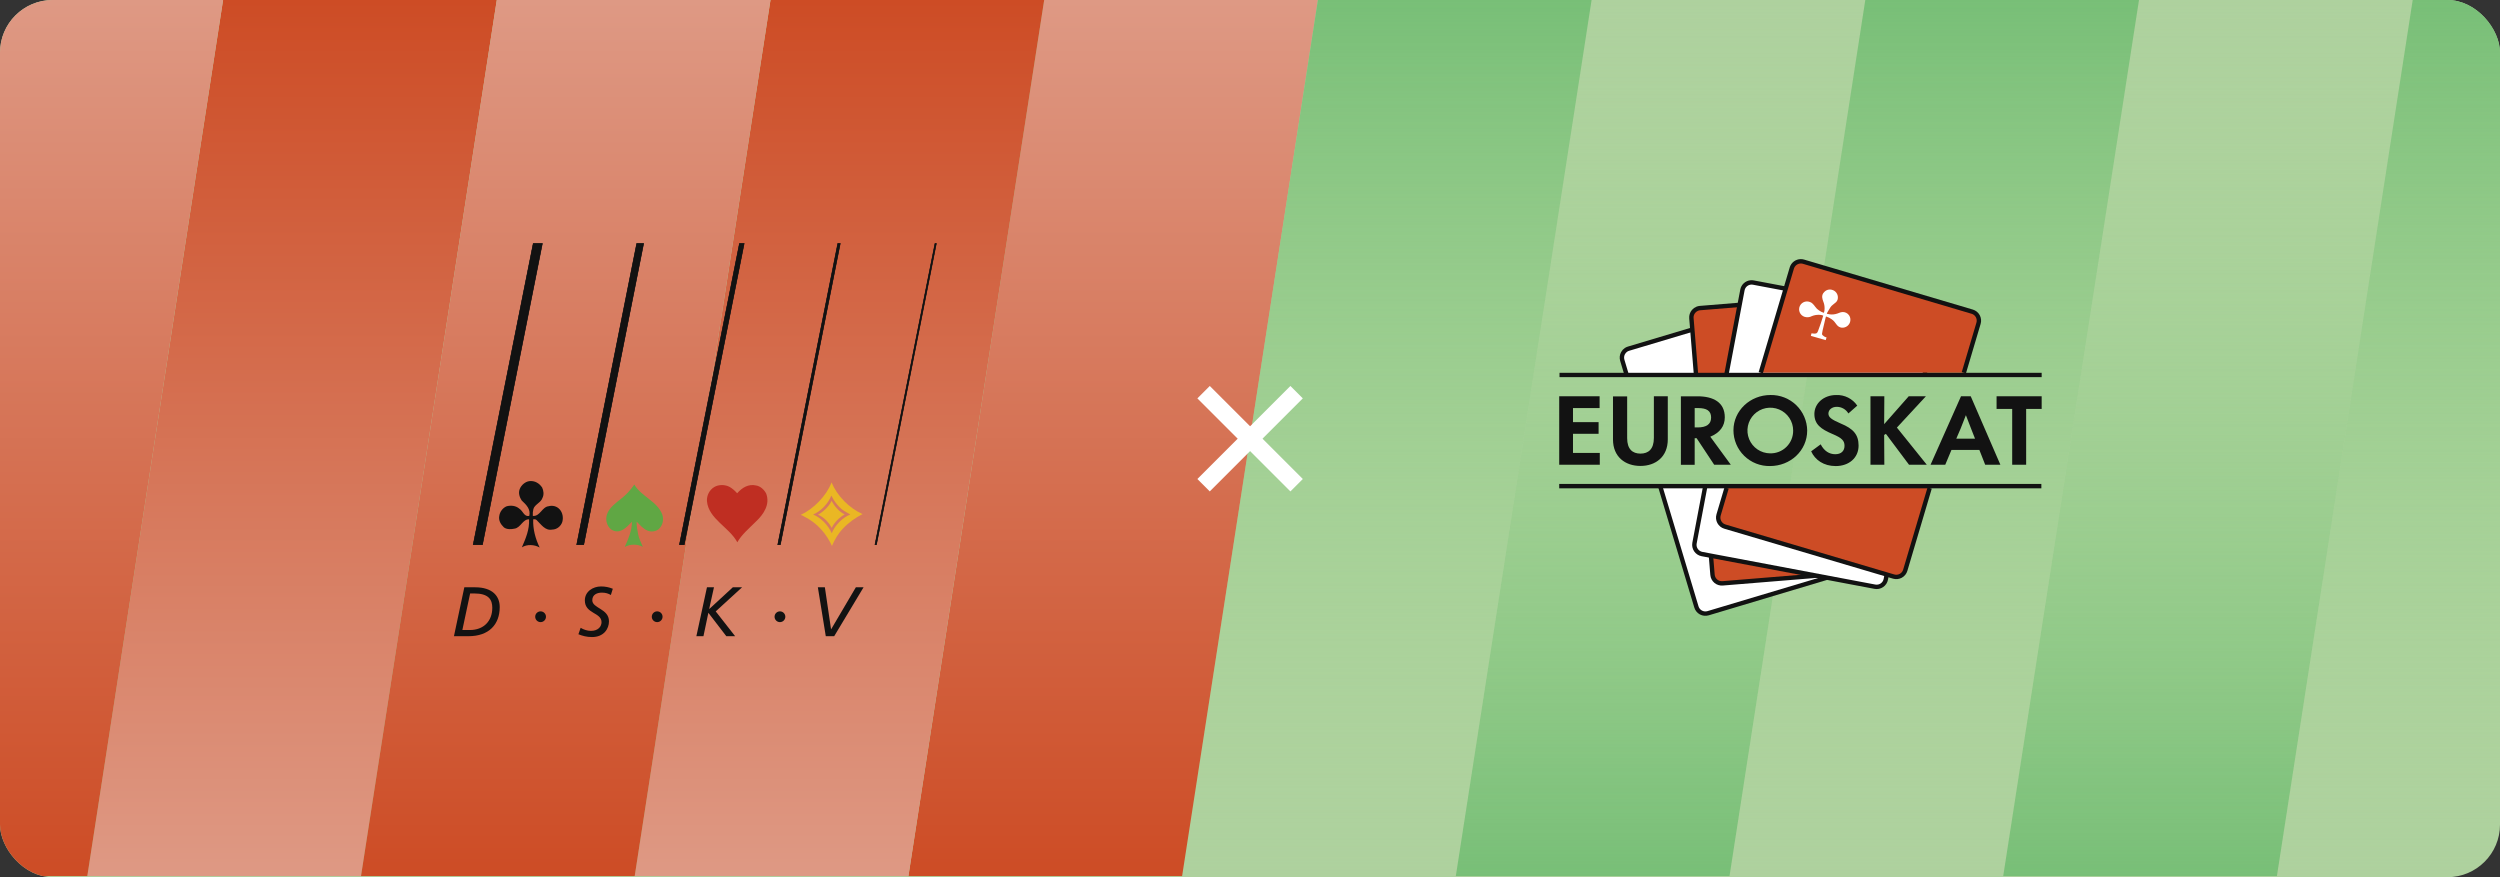 <svg width="1140" height="400" viewBox="0 0 1140 400" fill="none" xmlns="http://www.w3.org/2000/svg">
<rect x="0" y="0" width="1140" height="400" fill="#333333" stroke="none"/>
<rect y="0" width="1140" height="400" rx="24" fill="#AED19E"/>
<g clip-path="url(#clip0_1971_10531)">
<path d="M539.04 399.5L600.961 0H476.153L414.232 399.5H539.04Z" fill="url(#paint0_linear_1971_10531)"/>
<path d="M414.232 399.5L476.152 0H351.344L289.424 399.5H414.232Z" fill="url(#paint1_linear_1971_10531)"/>
<path d="M1038.27 399.5L1100.19 0H975.384L913.464 399.5H1038.27Z" fill="url(#paint2_linear_1971_10531)"/>
<path d="M1163.08 399.5L1225 0H1100.19L1038.27 399.5H1163.08Z" fill="url(#paint3_linear_1971_10531)"/>
<path d="M164.617 399.5L226.537 0H101.729L39.809 399.5H164.617Z" fill="url(#paint4_linear_1971_10531)"/>
<path d="M788.656 399.5L850.576 0H725.768L663.848 399.5H788.656Z" fill="url(#paint5_linear_1971_10531)"/>
<path d="M289.423 399.5L351.343 0H226.535L164.615 399.5H289.423Z" fill="url(#paint6_linear_1971_10531)"/>
<path d="M913.464 399.5L975.384 0H850.576L788.656 399.5H913.464Z" fill="url(#paint7_linear_1971_10531)"/>
<path d="M39.808 399.5L101.728 0H-23.08L-85 399.5H39.808Z" fill="url(#paint8_linear_1971_10531)"/>
<path d="M663.848 399.5L725.768 0H600.96L539.04 399.5H663.848Z" fill="url(#paint9_linear_1971_10531)"/>
<g clip-path="url(#clip1_1971_10531)">
<path d="M834.501 170.984L831.618 161.37L824.867 138.835C824.708 138.297 824.444 137.796 824.091 137.361C823.737 136.926 823.3 136.565 822.806 136.3C822.312 136.034 821.77 135.869 821.212 135.813C820.653 135.758 820.089 135.814 819.553 135.977L742.669 158.976C742.259 159.09 741.868 159.266 741.511 159.496C740.918 159.882 740.432 160.411 740.098 161.035C739.83 161.528 739.662 162.069 739.604 162.627C739.547 163.185 739.6 163.748 739.762 164.285L741.765 170.984" fill="white"/>
<path d="M834.501 170.984L831.618 161.37L824.867 138.835C824.708 138.297 824.444 137.796 824.091 137.361C823.737 136.926 823.3 136.565 822.806 136.3C822.312 136.034 821.77 135.869 821.212 135.813C820.653 135.758 820.089 135.814 819.553 135.977L742.669 158.976C742.259 159.09 741.868 159.266 741.511 159.496C740.918 159.882 740.432 160.411 740.098 161.035C739.83 161.528 739.662 162.069 739.604 162.627C739.547 163.185 739.6 163.748 739.762 164.285L741.765 170.984" stroke="#121212" stroke-width="2" stroke-miterlimit="10"/>
<path d="M757.038 221.688L769.879 264.492L773.561 276.766C773.885 277.85 774.627 278.762 775.624 279.3C776.621 279.838 777.79 279.958 778.876 279.635L855.749 256.625C856.834 256.301 857.746 255.56 858.285 254.564C858.823 253.569 858.944 252.4 858.62 251.315L849.67 221.688" fill="white"/>
<path d="M757.038 221.688L769.879 264.492L773.561 276.766C773.885 277.85 774.627 278.762 775.624 279.3C776.621 279.838 777.79 279.958 778.876 279.635L855.749 256.625C856.834 256.301 857.746 255.56 858.285 254.564C858.823 253.569 858.944 252.4 858.62 251.315L849.67 221.688" stroke="#121212" stroke-width="2" stroke-miterlimit="10"/>
<path d="M862.476 170.984L861.689 161.301L859.766 137.863C859.72 137.302 859.563 136.756 859.305 136.256C859.047 135.756 858.692 135.312 858.262 134.949C857.832 134.586 857.334 134.311 856.798 134.14C856.261 133.969 855.696 133.906 855.135 133.953L775.148 140.489C774.75 140.527 774.361 140.62 773.99 140.767C773.331 141.026 772.747 141.443 772.287 141.982C771.922 142.408 771.645 142.903 771.472 143.437C771.299 143.971 771.234 144.534 771.28 145.094L773.399 170.984" fill="#CD4C25"/>
<path d="M862.476 170.984L861.689 161.301L859.766 137.863C859.72 137.302 859.563 136.756 859.305 136.256C859.047 135.756 858.692 135.312 858.262 134.949C857.832 134.586 857.334 134.311 856.798 134.14C856.261 133.969 855.696 133.906 855.135 133.953L775.148 140.489C774.75 140.527 774.361 140.62 773.99 140.767C773.331 141.026 772.747 141.443 772.287 141.982C771.922 142.408 771.645 142.903 771.472 143.437C771.299 143.971 771.234 144.534 771.28 145.094L773.399 170.984" stroke="#121212" stroke-width="2" stroke-miterlimit="10"/>
<path d="M777.544 221.688L779.86 249.383L780.902 262.109C780.949 262.669 781.106 263.215 781.364 263.714C781.622 264.214 781.977 264.657 782.407 265.019C782.838 265.382 783.335 265.655 783.872 265.825C784.409 265.994 784.973 266.056 785.534 266.007L865.51 259.471C866.071 259.424 866.617 259.268 867.118 259.01C867.619 258.752 868.063 258.398 868.427 257.968C868.79 257.538 869.065 257.041 869.236 256.505C869.407 255.969 869.471 255.404 869.423 254.844L866.702 221.607" fill="#CD4C25"/>
<path d="M777.544 221.688L779.86 249.383L780.902 262.109C780.949 262.669 781.106 263.215 781.364 263.714C781.622 264.214 781.977 264.657 782.407 265.019C782.838 265.382 783.335 265.655 783.872 265.825C784.409 265.994 784.973 266.056 785.534 266.007L865.51 259.471C866.071 259.424 866.617 259.268 867.118 259.01C867.619 258.752 868.063 258.398 868.427 257.968C868.79 257.538 869.065 257.041 869.236 256.505C869.407 255.969 869.471 255.404 869.423 254.844L866.702 221.607" stroke="#121212" stroke-width="2" stroke-miterlimit="10"/>
<path d="M877.575 170.984L881.778 148.726C881.885 148.177 881.882 147.611 881.769 147.063C881.656 146.515 881.434 145.995 881.118 145.533C880.477 144.602 879.496 143.958 878.385 143.74L799.533 128.851C799.124 128.775 798.707 128.755 798.294 128.793C797.376 128.887 796.514 129.276 795.837 129.902C795.16 130.528 794.706 131.357 794.542 132.264L787.201 170.995" fill="white"/>
<path d="M877.575 170.984L881.778 148.726C881.885 148.177 881.882 147.611 881.769 147.063C881.656 146.515 881.434 145.995 881.118 145.533C880.477 144.602 879.496 143.958 878.385 143.74L799.533 128.851C799.124 128.775 798.707 128.755 798.294 128.793C797.376 128.887 796.514 129.276 795.837 129.902C795.16 130.528 794.706 131.357 794.542 132.264L787.201 170.995" stroke="#121212" stroke-width="2" stroke-miterlimit="10"/>
<path d="M777.614 221.688L775.078 235.062L772.693 247.66C772.486 248.772 772.728 249.92 773.366 250.854C774.003 251.788 774.985 252.433 776.097 252.646L854.95 267.534C855.501 267.642 856.068 267.638 856.619 267.525C857.169 267.412 857.691 267.19 858.155 266.874C858.619 266.558 859.016 266.153 859.322 265.682C859.629 265.212 859.839 264.685 859.94 264.133L867.212 225.703L867.976 221.688" fill="white"/>
<path d="M777.614 221.688L775.078 235.062L772.693 247.66C772.486 248.772 772.728 249.92 773.366 250.854C774.003 251.788 774.985 252.433 776.097 252.646L854.95 267.534C855.501 267.642 856.068 267.638 856.619 267.525C857.169 267.412 857.691 267.19 858.155 266.874C858.619 266.558 859.016 266.153 859.322 265.682C859.629 265.212 859.839 264.685 859.94 264.133L867.212 225.703L867.976 221.688" stroke="#121212" stroke-width="2" stroke-miterlimit="10"/>
<path d="M787.317 222.533L783.67 234.819C783.349 235.905 783.473 237.073 784.014 238.069C784.554 239.064 785.467 239.804 786.553 240.129L863.495 262.907C864.032 263.067 864.595 263.12 865.152 263.062C865.709 263.004 866.249 262.837 866.742 262.571C867.234 262.305 867.669 261.944 868.022 261.509C868.375 261.074 868.639 260.574 868.798 260.038L879.925 222.533" fill="#CD4C25"/>
<path d="M787.317 222.533L783.67 234.819C783.349 235.905 783.473 237.073 784.014 238.069C784.554 239.064 785.467 239.804 786.553 240.129L863.495 262.907C864.032 263.067 864.595 263.12 865.152 263.062C865.709 263.004 866.249 262.837 866.742 262.571C867.234 262.305 867.669 261.944 868.022 261.509C868.375 261.074 868.639 260.574 868.798 260.038L879.925 222.533" stroke="#121212" stroke-width="2" stroke-miterlimit="10"/>
<path d="M895.511 169.977L902.203 147.43C902.365 146.892 902.419 146.328 902.361 145.769C902.303 145.211 902.136 144.669 901.868 144.176C901.6 143.682 901.237 143.246 900.8 142.894C900.362 142.541 899.86 142.278 899.32 142.12L822.39 119.33C821.991 119.216 821.578 119.158 821.162 119.157C820.244 119.162 819.351 119.462 818.615 120.012C817.88 120.561 817.34 121.332 817.075 122.211L802.902 169.977" fill="#CD4C25"/>
<path d="M895.511 169.977L902.203 147.43C902.365 146.892 902.419 146.328 902.361 145.769C902.303 145.211 902.136 144.669 901.868 144.176C901.6 143.682 901.237 143.246 900.8 142.894C900.362 142.541 899.86 142.278 899.32 142.12L822.39 119.33C821.991 119.216 821.578 119.158 821.162 119.157C820.244 119.162 819.351 119.462 818.615 120.012C817.88 120.561 817.34 121.332 817.075 122.211L802.902 169.977" stroke="#121212" stroke-width="2" stroke-miterlimit="10"/>
<path d="M831.699 142.652C831.921 142.029 832.027 141.37 832.012 140.709C832.044 139.602 831.839 138.502 831.41 137.481C831.181 136.908 831.022 136.31 830.935 135.7C830.872 135.251 830.916 134.793 831.065 134.364C831.214 133.936 831.463 133.549 831.792 133.236C832.221 132.734 832.785 132.366 833.416 132.173C834.048 131.981 834.722 131.972 835.358 132.148C836.181 132.351 836.905 132.839 837.401 133.526C837.897 134.212 838.133 135.052 838.067 135.896C838.038 136.625 837.727 137.313 837.199 137.817C836.757 138.236 836.285 138.623 835.786 138.974C835.327 139.307 834.934 139.722 834.628 140.2C834.142 140.963 833.691 141.75 833.239 142.514C833.16 142.699 833.09 142.888 833.031 143.08C833.505 143.173 833.945 143.3 834.385 143.347C835.557 143.486 836.745 143.356 837.859 142.965C838.299 142.803 838.739 142.618 839.191 142.467C839.758 142.272 840.366 142.227 840.956 142.336C841.546 142.445 842.098 142.706 842.557 143.091C843.016 143.477 843.368 143.975 843.578 144.536C843.787 145.098 843.847 145.705 843.753 146.296C843.623 147.227 843.138 148.071 842.4 148.653C841.663 149.235 840.728 149.51 839.793 149.42C838.937 149.314 838.158 148.873 837.627 148.194C837.251 147.755 836.899 147.295 836.574 146.817C836.185 146.311 835.711 145.876 835.173 145.533C834.467 145.028 833.685 144.637 832.857 144.376L832.648 144.318C832.567 144.584 832.486 144.816 832.428 145.059C831.988 146.933 831.537 148.807 831.108 150.693C830.993 151.167 830.935 151.653 830.854 152.127C830.828 152.246 830.832 152.37 830.866 152.488C830.901 152.605 830.964 152.712 831.051 152.798C831.474 153.262 832.014 153.605 832.614 153.793L832.926 153.874L832.51 155.1L825.759 153.157L826.037 152C826.477 152 826.894 152.115 827.299 152.127C828.341 152.127 828.631 151.942 829.013 150.97C829.881 148.749 830.622 146.482 831.328 144.179C831.328 144.102 831.352 144.01 831.398 143.902C830.794 143.661 830.149 143.543 829.499 143.555C828.335 143.517 827.177 143.734 826.106 144.191C825.345 144.589 824.48 144.743 823.628 144.631C823.118 144.579 822.624 144.42 822.181 144.162C821.737 143.905 821.354 143.556 821.056 143.139C820.758 142.721 820.553 142.245 820.455 141.742C820.356 141.239 820.366 140.721 820.484 140.222C820.603 139.724 820.826 139.256 821.14 138.85C821.454 138.445 821.85 138.111 822.304 137.871C822.757 137.631 823.257 137.491 823.769 137.46C824.281 137.428 824.793 137.507 825.273 137.69C825.707 137.817 826.104 138.047 826.431 138.361C826.928 138.817 827.371 139.329 827.751 139.888C828.21 140.559 828.801 141.129 829.487 141.565C830.162 142.043 830.908 142.41 831.699 142.652Z" fill="white"/>
<path d="M711 211.925V180.69H729.422V186.069H717.287V192.49H728.959V197.8H717.287V206.534H729.503V211.913L711 211.925Z" fill="#121212"/>
<path d="M735.524 200.414V180.747H741.985V199.812C741.985 204.821 744.429 206.846 748.053 206.846C751.677 206.846 754.167 204.821 754.167 199.685V180.701H760.512V200.368C760.512 208.28 755 212.468 748.041 212.468C741.082 212.468 735.524 208.327 735.524 200.414Z" fill="#121212"/>
<path d="M789.251 211.925H781.666L773.654 199.812H772.774V211.948H766.486V180.713H774.071C781.365 180.713 786.506 183.524 786.506 190.28C786.506 194.26 784.318 197.325 779.895 199.142L789.251 211.925ZM772.774 186.081V194.907H774.163C778.042 194.907 780.265 193.496 780.265 190.396C780.265 187.295 778.204 186.081 774.325 186.081H772.774Z" fill="#121212"/>
<path d="M790.455 196.226C790.455 187.237 798.074 180.123 807.349 180.123C809.513 180.083 811.664 180.471 813.678 181.264C815.692 182.058 817.529 183.241 819.084 184.746C820.639 186.251 821.881 188.048 822.738 190.034C823.596 192.02 824.052 194.156 824.08 196.319C824.08 205.516 816.404 212.515 807.14 212.515C804.968 212.562 802.809 212.176 800.788 211.38C798.767 210.583 796.925 209.391 795.371 207.874C793.818 206.357 792.582 204.545 791.738 202.545C790.894 200.545 790.458 198.397 790.455 196.226ZM817.677 196.319C817.677 194.263 817.068 192.253 815.926 190.543C814.785 188.832 813.162 187.498 811.263 186.708C809.363 185.917 807.272 185.706 805.253 186.102C803.233 186.497 801.377 187.48 799.916 188.928C798.455 190.376 797.457 192.224 797.045 194.238C796.634 196.253 796.829 198.344 797.605 200.247C798.382 202.151 799.705 203.783 801.408 204.937C803.111 206.09 805.118 206.714 807.175 206.73C808.554 206.762 809.925 206.515 811.206 206.005C812.488 205.496 813.653 204.733 814.634 203.764C815.614 202.794 816.388 201.637 816.911 200.362C817.434 199.087 817.695 197.72 817.677 196.342V196.319Z" fill="#121212"/>
<path d="M825.887 205.805L830.229 202.612C831.827 205.678 834.143 207.124 836.887 207.124C839.631 207.124 841.101 205.597 841.101 203.283C841.101 200.969 839.944 199.72 835.613 197.904C830.437 195.705 827.357 193.554 827.357 188.788C827.357 184.021 831.526 180.134 837.304 180.134C839.185 180.058 841.054 180.462 842.736 181.308C844.417 182.154 845.855 183.415 846.914 184.97L842.861 188.533C842.32 187.61 841.545 186.845 840.614 186.315C839.683 185.785 838.629 185.509 837.558 185.514C835.324 185.514 833.76 186.879 833.76 188.579C833.76 190.28 835.115 191.275 839.411 193.137C845.015 195.451 847.516 198.112 847.516 203.202C847.516 208.836 843.058 212.526 837.095 212.526C831.618 212.538 827.67 209.738 825.887 205.805Z" fill="#121212"/>
<path d="M870.511 211.925L859.975 197.846L859.176 198.343L859.257 211.925H852.935V180.69H859.257L859.176 193.415L870.384 180.69H878.223L864.988 194.977L878.617 211.925H870.511Z" fill="#121212"/>
<path d="M905.248 211.925L902.596 205.18H889.86L887.034 211.925H880.33L894.225 180.69H898.648L912.172 211.925H905.248ZM892.06 200.044H900.616L898.845 195.532C898.046 193.461 897.201 191.391 896.448 189.32C895.649 191.391 894.85 193.461 894.005 195.532L892.06 200.044Z" fill="#121212"/>
<path d="M917.557 211.925V186.474H910.436V180.69H931V186.474H923.925V211.925H917.557Z" fill="#121212"/>
<path d="M711 221.688H930.861" stroke="#121212" stroke-width="2" stroke-miterlimit="10"/>
<path d="M711.139 170.984H931" stroke="#121212" stroke-width="2" stroke-miterlimit="10"/>
</g>
<rect x="546" y="181.657" width="8" height="60" transform="rotate(-45 546 181.657)" fill="white"/>
<rect x="551.657" y="224.083" width="8" height="60" transform="rotate(-135 551.657 224.083)" fill="white"/>
<path d="M247.225 222.322C247.882 223.799 248.123 225.516 247.389 226.987C246.733 229.197 243.791 230.017 243.217 232.144C242.971 233.124 242.889 234.108 242.971 235.256C246.246 235.584 247.143 231.16 250.173 230.837C252.054 230.345 253.941 230.837 255.248 232.314C256.56 233.785 256.965 236.076 256.396 238.045C255.74 240.008 253.859 241.485 251.813 241.485C248.62 242.141 246.738 239.111 244.693 237.148C244.283 236.738 243.714 236.738 243.135 236.82C242.971 241.403 244.201 245.739 246.082 249.671C243.709 248.277 240.269 248.113 237.978 249.589C239.695 245.575 241.499 241.485 241.253 236.82C238.388 236.656 237.403 240.746 234.543 241.074C233.067 241.403 231.108 241.485 229.796 240.5C228.325 239.111 227.259 237.307 227.669 235.261C227.915 233.38 229.304 231.499 231.108 230.842C233.072 230.35 235.199 230.596 236.758 231.909C238.557 233.052 238.967 235.753 241.34 235.266C242.079 232.237 240.028 230.191 237.901 228.228C236.922 226.757 236.265 224.793 237.004 222.989C237.66 221.272 239.459 219.631 241.422 219.39C243.873 219.129 245.918 220.354 247.225 222.322Z" fill="#121212"/>
<path d="M302.011 234.656C302.816 237.076 302.144 239.762 300.263 241.377C298.92 242.381 296.905 242.653 295.357 241.982C293.342 241.243 291.866 239.429 290.318 237.886C290.185 239.967 290.723 241.915 291.056 243.93C291.461 245.811 292.399 247.559 293.137 249.374C290.718 248.031 287.293 248.031 284.874 249.44C286.483 245.811 288.165 242.048 288.165 237.886C285.884 240.305 283.126 243.391 279.568 241.915C277.892 241.243 276.882 239.429 276.543 237.819C275.6 231.504 282.521 228.751 286.217 224.721C287.36 223.512 288.37 222.235 289.241 220.959C292.537 226.526 299.725 228.541 302.011 234.656Z" fill="#60A744"/>
<path d="M336.136 224.932C338.433 222.343 341.319 220.564 344.795 221.379C346.717 221.672 348.496 223.302 349.383 225.081C351.233 229.966 348.276 234.482 344.646 237.886C341.688 240.849 338.208 243.735 336.208 247.288C332.656 240.475 323.034 236.63 322.367 228.484C322.219 225.967 323.48 223.379 325.771 222.046C327.77 220.862 330.728 220.938 332.728 222.046C333.989 222.789 335.101 223.748 336.136 224.932Z" fill="#BF2E22"/>
<path d="M379.212 219.969C376.828 226.131 371.061 232.032 365.094 234.815C365.494 234.948 366.186 235.143 366.452 235.405C372.993 238.624 376.853 243.556 379.376 248.923C380.632 246.139 382.062 243.427 384.379 241.044C387.029 238.193 390.146 236.071 393.324 234.415C387.362 231.832 381.595 225.998 379.212 219.969ZM379.278 243.161C377.689 239.583 374.439 236.138 370.794 234.615C374.372 233.088 377.689 229.576 379.078 225.998C380.467 228.715 382.656 231.765 385.573 233.354C386.235 233.816 387.029 234.082 387.762 234.615C384.246 235.938 380.667 239.583 379.278 243.161Z" fill="#EAB724"/>
<path d="M385.179 234.579C382.769 235.845 380.427 238.311 379.222 240.715C378.023 238.188 375.613 235.784 373.024 234.697C375.49 233.375 378.017 230.909 379.222 228.382C380.488 230.847 382.59 233.313 385.179 234.579Z" fill="#EAB724"/>
<path fill-rule="evenodd" clip-rule="evenodd" d="M214.382 270.612H216.238C222.727 270.612 224.486 273.329 224.486 277.164C224.486 283.202 220.554 287.293 214.228 287.293H210.834L214.382 270.612ZM207 290.107H213.649C222.984 290.107 227.874 284.74 227.874 276.815C227.874 271.796 224.517 267.803 216.653 267.803H211.732L207 290.107Z" fill="#121212"/>
<path fill-rule="evenodd" clip-rule="evenodd" d="M279.44 268.474C277.749 267.772 275.924 267.418 274.073 267.418C270.398 267.418 266.691 269.72 266.691 273.78C266.691 279.978 274.299 279.178 274.299 283.72C274.299 285.576 272.858 287.682 269.475 287.682C267.906 287.682 266.086 287.108 264.774 286.278L263.754 289.22C265.543 289.923 267.399 290.497 269.987 290.497C275.36 290.497 277.692 286.693 277.692 283.34C277.692 277.491 270.085 277.461 270.085 273.724C270.085 271.073 272.387 270.238 274.493 270.238C276.185 270.238 277.497 270.684 278.553 271.324L279.44 268.474Z" fill="#121212"/>
<path fill-rule="evenodd" clip-rule="evenodd" d="M317.544 290.107H320.774L323.014 279.435L331.195 290.107H335.224L326.366 278.794L338.387 267.803H334.168L323.46 277.676L323.398 277.615L325.572 267.803H322.373L317.544 290.107Z" fill="#121212"/>
<path fill-rule="evenodd" clip-rule="evenodd" d="M393.787 267.803H390.27L379.018 286.914H378.956L376.142 267.803H372.943L376.557 290.107H380.392L393.787 267.803Z" fill="#121212"/>
<path fill-rule="evenodd" clip-rule="evenodd" d="M220.005 248.41H215.761L243.14 111H247.339L220.005 248.41Z" fill="#121212"/>
<path fill-rule="evenodd" clip-rule="evenodd" d="M220.005 248.41H215.761L243.14 111H247.339L220.005 248.41Z" fill="#121212" stroke="#121212" stroke-width="0.228" stroke-miterlimit="22.926"/>
<path fill-rule="evenodd" clip-rule="evenodd" d="M266.189 248.41H262.954L290.334 111H293.522L266.189 248.41Z" fill="#121212"/>
<path fill-rule="evenodd" clip-rule="evenodd" d="M266.189 248.41H262.954L290.334 111H293.522L266.189 248.41Z" fill="#121212" stroke="#121212" stroke-width="0.228" stroke-miterlimit="22.926"/>
<path fill-rule="evenodd" clip-rule="evenodd" d="M312.027 248.41H309.808L337.182 111H339.361L312.027 248.41Z" fill="#121212"/>
<path fill-rule="evenodd" clip-rule="evenodd" d="M312.027 248.41H309.808L337.182 111H339.361L312.027 248.41Z" fill="#121212" stroke="#121212" stroke-width="0.228" stroke-miterlimit="22.926"/>
<path fill-rule="evenodd" clip-rule="evenodd" d="M355.847 248.41H354.638L382.017 111H383.181L355.847 248.41Z" fill="#121212"/>
<path fill-rule="evenodd" clip-rule="evenodd" d="M355.847 248.41H354.638L382.017 111H383.181L355.847 248.41Z" fill="#121212" stroke="#121212" stroke-width="0.228" stroke-miterlimit="22.926"/>
<path fill-rule="evenodd" clip-rule="evenodd" d="M399.667 248.41H398.965L426.344 111H427L399.667 248.41Z" fill="#121212"/>
<path fill-rule="evenodd" clip-rule="evenodd" d="M399.667 248.41H398.965L426.344 111H427L399.667 248.41Z" fill="#121212" stroke="#121212" stroke-width="0.228" stroke-miterlimit="22.926"/>
<path d="M246.507 283.689C247.863 283.689 248.963 282.59 248.963 281.234C248.963 279.877 247.863 278.778 246.507 278.778C245.151 278.778 244.052 279.877 244.052 281.234C244.052 282.59 245.151 283.689 246.507 283.689Z" fill="#121212"/>
<path d="M299.673 283.689C301.029 283.689 302.129 282.59 302.129 281.234C302.129 279.877 301.029 278.778 299.673 278.778C298.317 278.778 297.218 279.877 297.218 281.234C297.218 282.59 298.317 283.689 299.673 283.689Z" fill="#121212"/>
<path d="M355.657 283.689C357.013 283.689 358.112 282.59 358.112 281.234C358.112 279.877 357.013 278.778 355.657 278.778C354.301 278.778 353.201 279.877 353.201 281.234C353.201 282.59 354.301 283.689 355.657 283.689Z" fill="#121212"/>
</g>
<defs>
<linearGradient id="paint0_linear_1971_10531" x1="507.597" y1="0" x2="507.597" y2="399.5" gradientUnits="userSpaceOnUse">
<stop stop-color="#DE9984"/>
<stop offset="1" stop-color="#CD4C25"/>
</linearGradient>
<linearGradient id="paint1_linear_1971_10531" x1="382.788" y1="0" x2="382.788" y2="399.5" gradientUnits="userSpaceOnUse">
<stop stop-color="#CD4C25"/>
<stop offset="1" stop-color="#DE9984"/>
</linearGradient>
<linearGradient id="paint2_linear_1971_10531" x1="1006.83" y1="0" x2="1006.83" y2="399.5" gradientUnits="userSpaceOnUse">
<stop stop-color="#B0DD9B" stop-opacity="0"/>
<stop offset="1" stop-color="#78BF77"/>
</linearGradient>
<linearGradient id="paint3_linear_1971_10531" x1="1131.64" y1="0" x2="1131.64" y2="399.5" gradientUnits="userSpaceOnUse">
<stop stop-color="#78BF77"/>
<stop offset="1" stop-color="#B0DD9B" stop-opacity="0"/>
</linearGradient>
<linearGradient id="paint4_linear_1971_10531" x1="133.173" y1="0" x2="133.173" y2="399.5" gradientUnits="userSpaceOnUse">
<stop stop-color="#CD4C25"/>
<stop offset="1" stop-color="#DE9984"/>
</linearGradient>
<linearGradient id="paint5_linear_1971_10531" x1="757.212" y1="0" x2="757.212" y2="399.5" gradientUnits="userSpaceOnUse">
<stop stop-color="#B0DD9B" stop-opacity="0"/>
<stop offset="1" stop-color="#78BF77"/>
</linearGradient>
<linearGradient id="paint6_linear_1971_10531" x1="257.979" y1="0" x2="257.979" y2="399.5" gradientUnits="userSpaceOnUse">
<stop stop-color="#DE9984"/>
<stop offset="1" stop-color="#CD4C25"/>
</linearGradient>
<linearGradient id="paint7_linear_1971_10531" x1="882.02" y1="0" x2="882.02" y2="399.5" gradientUnits="userSpaceOnUse">
<stop stop-color="#78BF77"/>
<stop offset="1" stop-color="#B0DD9B" stop-opacity="0"/>
</linearGradient>
<linearGradient id="paint8_linear_1971_10531" x1="8.364" y1="0" x2="8.364" y2="399.5" gradientUnits="userSpaceOnUse">
<stop stop-color="#DE9984"/>
<stop offset="1" stop-color="#CD4C25"/>
</linearGradient>
<linearGradient id="paint9_linear_1971_10531" x1="632.404" y1="0" x2="632.404" y2="399.5" gradientUnits="userSpaceOnUse">
<stop stop-color="#78BF77"/>
<stop offset="1" stop-color="#B0DD9B" stop-opacity="0"/>
</linearGradient>
<clipPath id="clip0_1971_10531">
<rect y="0" width="1140" height="400" rx="24" fill="white"/>
</clipPath>
<clipPath id="clip1_1971_10531">
<rect width="220" height="163" fill="white" transform="translate(711 118)"/>
</clipPath>
</defs>
</svg>
